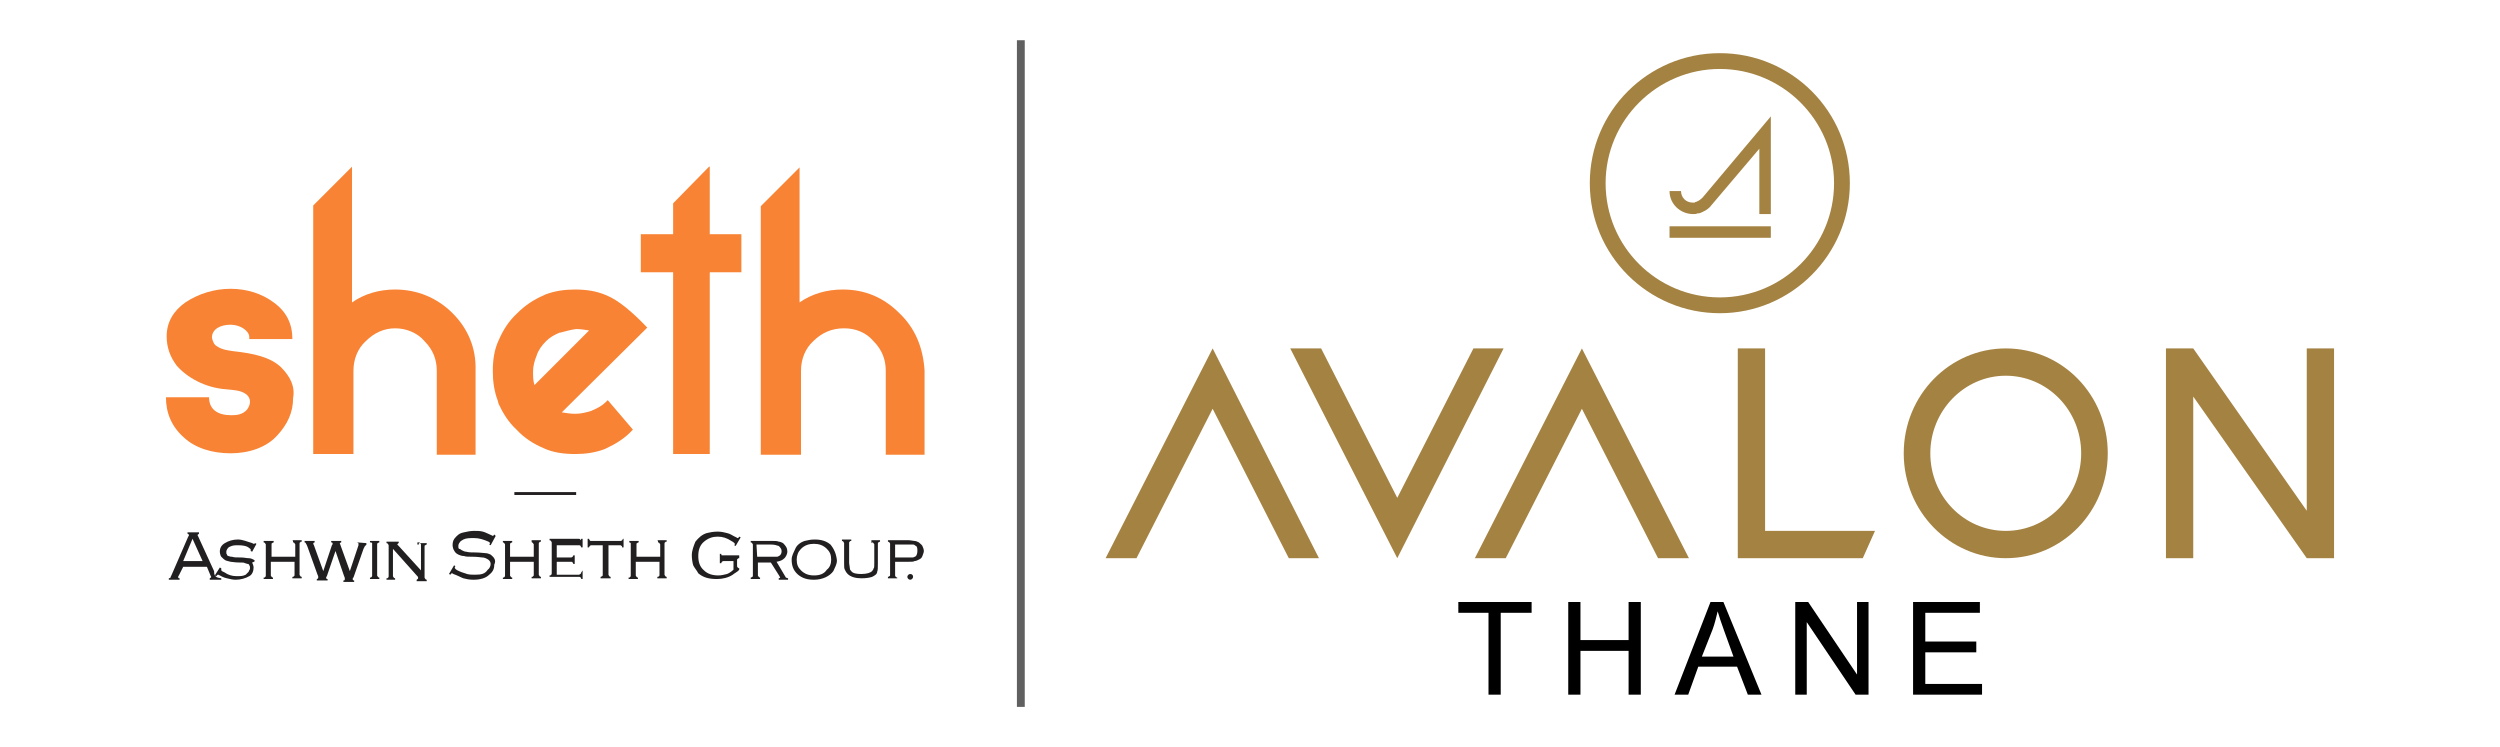 <?xml version="1.0" encoding="utf-8"?>
<!-- Generator: Adobe Illustrator 25.4.1, SVG Export Plug-In . SVG Version: 6.00 Build 0)  -->
<!DOCTYPE svg PUBLIC "-//W3C//DTD SVG 1.1//EN" "http://www.w3.org/Graphics/SVG/1.1/DTD/svg11.dtd">
<svg version="1.1" id="Layer_1" xmlns:x="http://ns.adobe.com/Extensibility/1.0/" xmlns:i="http://ns.adobe.com/AdobeIllustrator/10.0/" xmlns:graph="http://ns.adobe.com/Graphs/1.0/"
	 xmlns="http://www.w3.org/2000/svg" xmlns:xlink="http://www.w3.org/1999/xlink" x="0px" y="0px" viewBox="0 0 348 104"
	 style="enable-background:new 0 0 348 104;" xml:space="preserve">
<style type="text/css">
	.st0{fill:#ED7423;}
	.st1{fill:#A48242;}
	.st2{fill:#221F20;}
	.st3{fill:#F88334;}
	.st4{fill:#606060;stroke:#606060;stroke-width:1.091;stroke-miterlimit:10;}
</style>
<g>
	<g>
		<g>
			<g>
				<path class="st1" d="M236.1,28.1c-0.1,0-0.1,0-0.2,0.1c0,0-0.2,0-0.3,0c-0.9,0-1.6-0.7-1.6-1.6h-1.6c0,1.8,1.5,3.2,3.3,3.2
					c0.2,0,0.4,0,0.6-0.1c0,0,0,0,0.1,0c0.2,0,0.4-0.1,0.6-0.2c0.5-0.2,1-0.6,1.2-0.9l6.7-7.9v9.1h1.6V16.2l-9.5,11.3
					C236.7,27.8,236.4,28,236.1,28.1"/>
			</g>
			<g>
				<rect x="232.4" y="31.5" class="st1" width="14.1" height="1.6"/>
			</g>
		</g>
		<g>
			<path class="st1" d="M239.4,43.6c-10,0-18.1-8.1-18.1-18.1s8.1-18.1,18.1-18.1s18.1,8.1,18.1,18.1
				C257.5,35.4,249.4,43.6,239.4,43.6z M239.4,9.6c-8.7,0-15.9,7.1-15.9,15.9s7.1,15.9,15.9,15.9s15.9-7.1,15.9-15.9
				C255.3,16.7,248.1,9.6,239.4,9.6z"/>
		</g>
	</g>
	<g>
		<polygon class="st1" points="261,73.9 259.3,77.7 241.9,77.7 241.9,48.5 245.7,48.5 245.7,73.9 		"/>
		<polygon class="st1" points="324.9,48.5 321.1,48.5 321.1,71.1 305.3,48.5 301.5,48.5 301.5,77.7 305.3,77.7 305.3,55.2 
			321.1,77.7 324.9,77.7 		"/>
		<path class="st1" d="M279.2,48.5c-7.8,0-14.2,6.5-14.2,14.6c0,8.1,6.4,14.6,14.2,14.6c7.9,0,14.2-6.5,14.2-14.6
			C293.4,55,287.1,48.5,279.2,48.5z M279.2,73.9c-5.8,0-10.5-4.8-10.5-10.8c0-5.9,4.7-10.8,10.5-10.8c5.8,0,10.5,4.8,10.5,10.8
			S285,73.9,279.2,73.9z"/>
		<polygon class="st1" points="220.2,48.5 205.3,77.7 209.6,77.7 220.2,56.9 230.8,77.7 235.1,77.7 		"/>
		<polygon class="st1" points="168.8,48.5 153.9,77.7 158.2,77.7 168.8,56.9 179.4,77.7 183.6,77.7 		"/>
		<polygon class="st1" points="194.5,77.7 209.3,48.5 205.1,48.5 194.5,69.3 183.9,48.5 179.6,48.5 		"/>
	</g>
	<g>
		<path d="M207.2,96.7V85.3h-4.2v-1.5h10.2v1.5h-4.3v11.4H207.2z"/>
		<path d="M218.3,96.7V83.8h1.7v5.3h6.7v-5.3h1.7v12.9h-1.7v-6.1H220v6.1C220,96.7,218.3,96.7,218.3,96.7z"/>
		<path d="M233.1,96.7l5-12.9h1.8l5.3,12.9h-1.9l-1.5-3.9h-5.4l-1.4,3.9H233.1z M236.9,91.4h4.4l-1.3-3.6c-0.4-1.1-0.7-2-0.9-2.7
			c-0.2,0.8-0.4,1.7-0.7,2.5L236.9,91.4z"/>
		<path d="M249.9,96.7V83.8h1.8l6.8,10.1V83.8h1.6v12.9h-1.8l-6.8-10.1v10.1C251.5,96.7,249.9,96.7,249.9,96.7z"/>
		<path d="M266.3,96.7V83.8h9.3v1.5H268v4h7.1v1.5H268v4.4h7.9v1.5L266.3,96.7L266.3,96.7z"/>
	</g>
</g>
<g>
	<rect x="71.6" y="68.5" class="st2" width="8.6" height="0.4"/>
	<g>
		<path class="st3" d="M63,43.6c-2.2-2.2-5-3.3-8-3.3c-2.2,0-4.3,0.6-6,1.8V23.2l-5.4,5.4v34.6h5.6V51.6c0-1.6,0.6-3.1,1.7-4.1
			c1.2-1.2,2.6-1.8,4.1-1.8s3.1,0.6,4.1,1.8c1.2,1.2,1.7,2.6,1.7,4.1v11.7h5.4V51.6C66.3,48.4,65.1,45.7,63,43.6"/>
		<path class="st3" d="M125.2,43.6c-2.2-2.2-4.8-3.3-7.9-3.3c-2.2,0-4.3,0.6-6,1.8V23.3l-5.4,5.4v34.6h5.6V51.6
			c0-1.6,0.6-3.1,1.7-4.1c1.2-1.2,2.6-1.8,4.3-1.8c1.6,0,3.1,0.6,4.1,1.8c1.2,1.2,1.7,2.6,1.7,4.1v11.7h5.4V51.6
			C128.5,48.4,127.4,45.7,125.2,43.6"/>
		<path class="st3" d="M84.6,55.7l-0.2,0.2c-0.6,0.6-1.2,0.9-1.9,1.2l-0.2,0.1c-0.7,0.2-1.4,0.4-2.2,0.4c-0.7,0-1.2-0.1-1.9-0.2
			l11.9-11.8c-2.1-2.2-4-3.8-5.7-4.5c-1.4-0.6-2.8-0.8-4.4-0.8c-1.4,0-2.8,0.2-4.1,0.7l-0.2,0.1c-1.4,0.6-2.6,1.4-3.7,2.5
			c-1.2,1.1-2,2.4-2.6,3.8c-0.6,1.3-0.8,2.7-0.8,4.3c0,1.4,0.2,2.8,0.7,4.1l0.1,0.4c0.6,1.3,1.4,2.6,2.5,3.6c1.1,1.2,2.4,2,3.8,2.6
			c1.3,0.6,2.8,0.8,4.4,0.8c1.4,0,2.8-0.2,4.1-0.7l0.2-0.1c1.3-0.6,2.6-1.4,3.6-2.5l0.1-0.1L84.6,55.7z M74.4,53.6
			c-0.2-0.6-0.2-1.2-0.2-1.9c0-0.7,0.2-1.5,0.5-2.2c0.2-0.7,0.7-1.4,1.3-2s1.2-0.9,1.9-1.2h0.1c0.7-0.2,1.5-0.4,2.2-0.5
			c0.6,0,1.2,0.1,1.8,0.2L74.4,53.6z"/>
		<path class="st3" d="M39.1,51.1c-1.5-1.4-3.8-1.9-6.5-2.2c-0.7-0.1-1.7-0.2-2.4-0.7c-0.4-0.2-0.6-0.7-0.7-1.2
			c0-1.2,1.2-1.8,2.6-1.8c1.4,0,2.6,0.9,2.6,1.7V47v0.2h6c0-2.1-0.8-3.8-2.6-5.1c-1.6-1.2-3.7-1.9-6-1.9s-4.5,0.7-6.3,1.9
			c-1.7,1.2-2.6,2.8-2.6,4.7c0,1.6,0.5,2.9,1.4,4.1c1.4,1.6,3.9,3.1,7,3.3c0.9,0.1,1.9,0.1,2.7,0.7c0.7,0.6,0.6,1.4,0.1,2.1
			c-0.6,0.7-1.4,0.8-2.2,0.8c-1.9,0-3.1-0.8-3.1-2.5h-6c0,2.2,0.8,4.1,2.5,5.6c1.6,1.5,4,2.2,6.5,2.2s5-0.8,6.5-2.5
			c1.4-1.5,2.2-3.2,2.2-5.2C41.1,53.8,40.4,52.4,39.1,51.1"/>
		<polygon class="st3" points="98.8,32.6 98.8,23.2 98.7,23.2 93.7,28.3 93.7,32.6 89.2,32.6 89.2,37.9 93.7,37.9 93.7,63.2 
			98.8,63.2 98.8,37.9 103.2,37.9 103.2,32.6 		"/>
	</g>
	<path class="st2" d="M30,80.2c-0.1-0.1-0.2-0.2-0.2-0.7l-2.2-4.8c-0.1-0.2-0.1-0.2-0.1-0.2c0-0.1,0.1-0.1,0.2-0.2l0,0v-0.2h-1.6
		v0.2l0,0c0.1,0,0.2,0.1,0.2,0.2c0,0,0,0.1-0.1,0.2L23.9,80c-0.1,0.2-0.2,0.4-0.2,0.5c0-0.1-0.1,0-0.2,0l0,0v0.2H25v-0.2l0,0
		c-0.2,0-0.2-0.1-0.2-0.2c0,0,0-0.1,0.1-0.2l0.6-1.2h3.3l0.5,1.2c0.1,0.2,0.1,0.2,0.1,0.2s0,0.1-0.2,0.2l0,0v0.2h1.6v-0.2l0,0
		C30.1,80.4,30.1,80.3,30,80.2 M28.2,78.1h-2.7l1.3-3.1L28.2,78.1z"/>
	<path class="st2" d="M35.3,77.9c-0.2-0.1-0.4-0.2-0.7-0.2s-0.6-0.1-1.1-0.1c-0.6,0-0.9,0-1.2-0.1c-0.2,0-0.2,0-0.5-0.1
		c-0.1,0-0.2-0.1-0.2-0.2c-0.1-0.1-0.1-0.2-0.1-0.4c0-0.2,0.2-0.6,0.5-0.7c0.4-0.2,0.7-0.2,1.2-0.2c0.6,0,1.2,0.1,1.5,0.4
		c0.2,0.1,0.2,0.2,0.2,0.2c0,0,0,0.1,0,0.2l0,0l0.2,0.1l0.6-1.1l-0.2-0.1l0,0c0,0.1-0.2,0.1-0.2,0.1s0,0-0.2-0.1
		c-0.7-0.2-1.3-0.5-2-0.5c-0.7,0-1.3,0.2-1.8,0.5c-0.5,0.3-0.7,0.7-0.7,1.2c0,0.2,0.1,0.6,0.2,0.7c0.2,0.2,0.4,0.4,0.6,0.5
		c0.2,0.1,0.4,0.1,0.7,0.2c0.2,0,0.6,0.1,1.2,0.1c0.5,0,0.7,0,0.8,0.1c0.2,0,0.2,0.1,0.4,0.1c0.1,0,0.2,0.1,0.2,0.2
		c0.1,0.1,0.1,0.2,0.1,0.4c0,0.2-0.1,0.2-0.2,0.5c-0.1,0.1-0.2,0.2-0.4,0.4c-0.4,0.2-0.7,0.2-1.3,0.2c-0.6,0-1.2-0.2-1.6-0.5
		c-0.4-0.2-0.5-0.2-0.5-0.4v-0.1v-0.1l-0.2-0.1l-0.7,1.1l0.2,0.1l0,0c0.1-0.1,0.2-0.2,0.2-0.2s0,0,0.1,0c0.4,0.2,0.7,0.4,1.2,0.5
		c0.4,0.1,0.8,0.2,1.2,0.2c0.7,0,1.4-0.2,1.9-0.5c0.4-0.2,0.6-0.7,0.6-1.2c0-0.2-0.1-0.5-0.2-0.7C35.7,78.1,35.4,78,35.3,77.9"/>
	<path class="st2" d="M40.8,75.5L40.8,75.5c0.1,0,0.2,0.1,0.2,0.1c0,0.1,0.1,0.1,0.1,0.2v1.7h-3.3v-1.7c0-0.1,0-0.2,0.1-0.2
		c0,0,0.1-0.1,0.2-0.1l0,0v-0.2h-1.4v0.2l0,0c0.1,0,0.2,0.1,0.2,0.1c0,0.1,0.1,0.1,0.1,0.2v4.3c0,0.1,0,0.2-0.1,0.2
		c0,0.1-0.1,0.1-0.2,0.1l0,0v0.2H38v-0.2l0,0c-0.1,0-0.2-0.1-0.2-0.1c0-0.1-0.1-0.1-0.1-0.2v-1.9h3.3V80c0,0.1,0,0.2-0.1,0.2
		c0,0.1-0.1,0.1-0.2,0.1l0,0v0.2h1.3v-0.2l0,0c-0.1,0-0.2-0.1-0.2-0.1c0-0.1-0.1-0.1-0.1-0.2v-4.3c0-0.1,0-0.2,0.1-0.2
		c0-0.1,0.1-0.1,0.2-0.1l0,0v-0.2h-1.3C40.8,75.2,40.8,75.5,40.8,75.5z"/>
	<path class="st2" d="M49.7,75.5L49.7,75.5c0.2,0.1,0.2,0.1,0.2,0.2c0,0.1,0,0.1,0,0.2l-1.2,3.6l-1.3-3.6c0-0.1-0.1-0.2-0.1-0.2
		c0-0.1,0.1-0.2,0.2-0.2l0,0v-0.2h-1.4v0.2l0,0c0.2,0,0.2,0.1,0.2,0.2c0,0,0,0.1-0.1,0.2l-1.2,3.6l-1.3-3.6
		c-0.1-0.2-0.1-0.2-0.1-0.2c0-0.1,0.1-0.2,0.2-0.2l0,0v-0.2h-1.4v0.2l0,0c0.1,0,0.2,0.1,0.2,0.2c0.1,0.1,0.1,0.2,0.2,0.4l1.4,3.9
		c0.1,0.2,0.1,0.2,0.1,0.4c0,0.1-0.1,0.2-0.2,0.2l0,0v0.2h1.5v-0.2l0,0c-0.2,0-0.2-0.1-0.2-0.2c0,0,0-0.1,0.1-0.2l1.2-3.5l1.2,3.5
		c0.1,0.2,0.1,0.2,0.1,0.4c0,0.2-0.1,0.2-0.2,0.2l0,0v0.2h1.5v-0.2l0,0c-0.2,0-0.2-0.1-0.2-0.2s0-0.2,0.1-0.2l1.4-4
		c0.1-0.2,0.1-0.2,0.2-0.4c0.1-0.1,0.2-0.1,0.2-0.2l0,0v-0.2L49.7,75.5l0,0.2h0V75.5z"/>
	<path class="st2" d="M51.6,75.5L51.6,75.5c0.1,0,0.2,0.1,0.2,0.1c0,0.1,0,0.1,0,0.2v4.3c0,0.1,0,0.2-0.1,0.2c0,0.1-0.1,0.1-0.2,0.1
		l0,0v0.2h1.3v-0.2l0,0c-0.1,0-0.2-0.1-0.2-0.1c0-0.1-0.1-0.1-0.1-0.2v-4.3c0-0.1,0-0.2,0.1-0.2c0,0,0.1-0.1,0.2-0.1l0,0v-0.2h-1.3
		V75.5z"/>
	<path class="st2" d="M58.3,75.5L58.3,75.5c0.1,0,0.2,0.1,0.2,0.1c0,0.1,0.1,0.1,0.1,0.2v3.6L55.5,76c-0.1-0.1-0.2-0.2-0.2-0.2
		s0.1-0.2,0.2-0.2l0,0v-0.2h-1.7v0.2l0,0c0.1,0,0.2,0.1,0.2,0.1c0,0.1,0.1,0.1,0.1,0.2v4.3c0,0.1,0,0.2-0.1,0.2
		c0,0.1-0.1,0.1-0.2,0.1l0,0v0.2H55v-0.2l0,0c-0.1,0-0.2-0.1-0.2-0.1c0-0.1-0.1-0.1-0.1-0.2v-3.8l3.3,3.7c0.2,0.2,0.2,0.2,0.2,0.4
		c0,0.1-0.1,0.1-0.2,0.2l0,0v0.2h1.4v-0.2l0,0c-0.1,0-0.2-0.1-0.2-0.1c0-0.1-0.1-0.1-0.1-0.2v-4.3c0-0.1,0-0.2,0.1-0.2
		c0,0,0.1-0.1,0.2-0.1l0,0v-0.2h-1.1v0.2h-0.2V75.5z"/>
	<path class="st2" d="M68.3,77.2c-0.2-0.1-0.5-0.2-0.7-0.2c-0.2,0-0.8-0.1-1.5-0.1c-0.5,0-0.8,0-1.2-0.1c-0.2,0-0.4-0.1-0.6-0.2
		c-0.2-0.1-0.2-0.2-0.4-0.2c-0.1-0.1-0.1-0.2-0.1-0.4c0-0.2,0.1-0.4,0.2-0.5c0.1-0.2,0.2-0.2,0.5-0.4c0.4-0.2,0.9-0.2,1.5-0.2
		c0.7,0,1.3,0.2,2,0.5c0.2,0.1,0.2,0.2,0.2,0.2c0,0,0,0.1-0.1,0.2l0,0l0.2,0.1l0.7-1.3l-0.2-0.2l0,0c-0.1,0.2-0.2,0.2-0.2,0.2
		s0,0-0.2-0.1c-0.5-0.2-0.8-0.4-1.2-0.5c-0.4-0.1-0.7-0.1-1.2-0.1s-1,0.1-1.4,0.2c-0.5,0.1-0.7,0.2-1.1,0.6
		c-0.4,0.4-0.5,0.7-0.5,1.2c0,0.2,0.1,0.6,0.2,0.7c0.1,0.2,0.2,0.4,0.6,0.6c0.2,0.1,0.5,0.2,0.8,0.2c0.2,0.1,0.7,0.1,1.2,0.1
		c0.7,0,1.2,0.1,1.3,0.1c0.2,0,0.2,0,0.5,0.1c0.5,0.2,0.7,0.5,0.7,0.8c0,0.2-0.1,0.6-0.4,0.8C67.5,79.9,67,80,66.1,80
		c-0.4,0-0.7,0-1.1-0.1c-0.2-0.1-0.7-0.2-1.1-0.4c-0.5-0.2-0.6-0.4-0.6-0.5c0,0,0-0.1,0.1-0.2l0,0l-0.2-0.1l-0.7,1.2l0.2,0.1l0,0
		c0.1-0.2,0.2-0.2,0.2-0.2s0.1,0,0.2,0.1c0.6,0.2,1.1,0.5,1.4,0.6c0.4,0.1,0.8,0.2,1.4,0.2c0.9,0,1.7-0.2,2.2-0.7
		c0.5-0.4,0.7-0.8,0.7-1.4C69.1,78,68.8,77.6,68.3,77.2"/>
	<path class="st2" d="M74,75.5L74,75.5c0.1,0,0.2,0.1,0.2,0.1c0,0.1,0.1,0.1,0.1,0.2v1.7H71v-1.7c0-0.1,0-0.2,0.1-0.2
		c0,0,0.1-0.1,0.2-0.1l0,0v-0.2H70v0.2l0,0c0.1,0,0.2,0.1,0.2,0.1c0,0.1,0.1,0.1,0.1,0.2v4.3c0,0.1,0,0.2-0.1,0.2
		c0,0.1-0.1,0.1-0.2,0.1l0,0v0.2h1.3v-0.2l0,0c-0.1,0-0.2-0.1-0.2-0.1c0-0.1-0.1-0.1-0.1-0.2v-1.9h3.3V80c0,0.1,0,0.2-0.1,0.2
		c0,0.1-0.1,0.1-0.2,0.1l0,0v0.2h1.3v-0.2l0,0c-0.1,0-0.2-0.1-0.2-0.1c0-0.1-0.1-0.1-0.1-0.2v-4.3c0-0.1,0-0.2,0.1-0.2
		c0-0.1,0.1-0.1,0.2-0.1l0,0v-0.2h-1.3v0.2C74.1,75.5,74,75.5,74,75.5z"/>
	<path class="st2" d="M80.9,79.7c0,0.1-0.1,0.2-0.1,0.2c-0.1,0-0.1,0.1-0.2,0.1h-3.1v-1.8h2c0.1,0,0.2,0,0.2,0.1
		c0,0,0.1,0.1,0.1,0.2l0,0h0.2v-1.2h-0.2l0,0c0,0.1-0.1,0.2-0.1,0.2s-0.1,0.1-0.2,0.1h-2v-1.7h3.1c0.1,0,0.2,0,0.2,0.1
		c0,0,0.1,0.1,0.1,0.2l0,0h0.2v-1.2h-0.2l0,0c0,0.1-0.1,0.2-0.1,0.2S80.8,75,80.6,75h-4.1v0.2l0,0c0.1,0,0.2,0.1,0.2,0.1
		c0,0.1,0.1,0.1,0.1,0.2v4.3c0,0.1,0,0.2-0.1,0.2c0,0.1-0.1,0.1-0.2,0.1l0,0v0.2h4.1c0.1,0,0.2,0,0.2,0.1c0.1,0,0.1,0.1,0.1,0.2l0,0
		h0.2v-1.2L80.9,79.7L80.9,79.7z"/>
	<path class="st2" d="M86.7,75c0,0.1-0.1,0.2-0.1,0.2s-0.1,0.1-0.2,0.1h-4.1c-0.1,0-0.2,0-0.2-0.1c0,0-0.1-0.1-0.1-0.2l0,0h-0.2v1.2
		H82l0,0c0-0.1,0.1-0.2,0.1-0.2s0.1-0.1,0.2-0.1h1.6v4.1c0,0.1,0,0.2-0.1,0.2c0,0-0.1,0.1-0.2,0.1l0,0v0.2h1.4v-0.2l0,0
		c-0.1,0-0.2-0.1-0.2-0.1c0-0.1-0.1-0.1-0.1-0.2v-4.1h1.6c0.1,0,0.2,0,0.2,0.1c0.1,0,0.1,0.1,0.1,0.2l0,0h0.2v-1.2L86.7,75L86.7,75z
		"/>
	<path class="st2" d="M91.6,75.5L91.6,75.5c0.1,0,0.2,0.1,0.2,0.1c0,0.1,0.1,0.1,0.1,0.2v1.7h-3.3v-1.7c0-0.1,0-0.2,0.1-0.2
		c0,0,0.1-0.1,0.2-0.1l0,0v-0.2h-1.3v0.2l0,0c0.1,0,0.2,0.1,0.2,0.1c0,0.1,0,0.1,0,0.2v4.3c0,0.1,0,0.2-0.1,0.2
		c0,0.1-0.1,0.1-0.2,0.1l0,0v0.2h1.3v-0.2l0,0c-0.1,0-0.2-0.1-0.2-0.1c0-0.1-0.1-0.1-0.1-0.2v-1.9h3.3V80c0,0.1,0,0.2-0.1,0.2
		c0,0.1-0.1,0.1-0.2,0.1l0,0v0.2h1.3v-0.2l0,0c-0.1,0-0.2-0.1-0.2-0.1c0-0.1-0.1-0.1-0.1-0.2v-4.3c0-0.1,0-0.2,0.1-0.2
		c0-0.1,0.1-0.1,0.2-0.1l0,0v-0.2h-1.3C91.6,75.2,91.6,75.5,91.6,75.5z"/>
	<path class="st2" d="M100.5,77.3c-0.1,0-0.1-0.1-0.1-0.2l0,0h-0.2v1.3h0.2l0,0c0-0.1,0.1-0.2,0.1-0.2s0.1-0.1,0.2-0.1h1.4v1.2
		c-0.2,0.2-0.6,0.5-0.9,0.6c-0.4,0.1-0.8,0.2-1.2,0.2c-0.8,0-1.5-0.2-2-0.7c-0.6-0.5-0.8-1.2-0.8-2s0.2-1.5,0.8-2s1.2-0.7,1.9-0.7
		c0.7,0,1.3,0.2,1.9,0.6c0.4,0.2,0.5,0.4,0.5,0.4s0,0.1-0.1,0.2l0,0l0.2,0.1l0.7-1.2l-0.2-0.1l0,0c-0.1,0.2-0.2,0.2-0.2,0.2
		s-0.1,0-0.2-0.1c-0.5-0.2-0.8-0.5-1.3-0.6c-0.4-0.1-0.8-0.2-1.3-0.2c-0.6,0-1.1,0.1-1.5,0.2c-0.7,0.2-1.2,0.7-1.6,1.2
		c-0.2,0.5-0.5,1.2-0.5,1.9c0,0.5,0.1,1.1,0.2,1.4c0.2,0.4,0.5,0.7,0.7,1.1c0.7,0.6,1.5,0.8,2.6,0.8c0.8,0,1.6-0.2,2.2-0.6
		c0.2-0.2,0.7-0.4,0.9-0.7l0,0v-0.2l0,0c-0.1,0-0.2-0.1-0.2-0.1s-0.1-0.1-0.1-0.2V78c0-0.1,0-0.2,0.1-0.2c0-0.1,0.1-0.1,0.2-0.1l0,0
		v-0.4H100.5C100.6,77.3,100.6,77.3,100.5,77.3"/>
	<path class="st2" d="M109.4,80.4L109.4,80.4l-1.3-2.2c0.5-0.1,0.8-0.2,1.1-0.5c0.2-0.2,0.4-0.6,0.4-0.9c0-0.5-0.2-0.8-0.6-1.2
		c-0.2-0.1-0.4-0.2-0.6-0.2c-0.2-0.1-0.5-0.1-0.8-0.1h-3.1v0.2l0,0c0.1,0,0.2,0.1,0.2,0.1c0,0.1,0.1,0.1,0.1,0.2v4.3
		c0,0.1,0,0.2-0.1,0.2c0,0-0.1,0.1-0.2,0.1l0,0v0.2h1.3v-0.2l0,0c-0.1,0-0.2-0.1-0.2-0.1c0-0.1-0.1-0.1-0.1-0.2v-1.8h1.8l1.2,1.9
		c0.1,0.2,0.1,0.2,0.1,0.2s-0.1,0.1-0.2,0.1l0,0v0.2h1.3v-0.2l0,0C109.4,80.4,109.4,80.4,109.4,80.4 M105.3,75.8h2
		c0.5,0,0.8,0.1,1.1,0.2c0.2,0.2,0.4,0.4,0.4,0.7c0,0.3-0.1,0.6-0.4,0.7c-0.1,0.1-0.2,0.1-0.4,0.1c-0.2,0-0.4,0-0.7,0h-1.9
		L105.3,75.8L105.3,75.8L105.3,75.8z"/>
	<path class="st2" d="M115.6,75.8c-0.6-0.5-1.3-0.7-2.2-0.7c-0.6,0-0.9,0.1-1.4,0.2c-0.6,0.2-1.1,0.6-1.3,1.1
		c-0.2,0.5-0.5,0.9-0.5,1.5c0,0.8,0.2,1.5,0.9,2.1c0.6,0.5,1.3,0.7,2.2,0.7c1.2,0,2.2-0.5,2.7-1.2c0.2-0.5,0.5-0.9,0.5-1.5
		C116.4,77.1,116.1,76.4,115.6,75.8 M113.3,80.1c-0.7,0-1.3-0.2-1.8-0.7c-0.4-0.4-0.6-0.8-0.6-1.5c0-0.6,0.2-1.1,0.6-1.5
		c0.5-0.5,1.1-0.7,1.8-0.7c0.7,0,1.3,0.2,1.8,0.7c0.4,0.4,0.6,0.8,0.6,1.5c0,0.6-0.2,1.1-0.6,1.4C114.7,79.9,114.1,80.1,113.3,80.1"
		/>
	<path class="st2" d="M121.4,75.5L121.4,75.5c0.1,0,0.2,0.1,0.2,0.1c0,0.1,0.1,0.1,0.1,0.2v2.6c0,0.4,0,0.7-0.1,0.7
		c0,0.2-0.1,0.2-0.2,0.4c-0.2,0.2-0.7,0.4-1.5,0.4c-0.7,0-1.2-0.1-1.4-0.4c-0.1-0.1-0.2-0.2-0.2-0.4c0-0.2-0.1-0.5-0.1-0.8v-2.7
		c0-0.1,0-0.2,0.1-0.2c0-0.1,0.1-0.1,0.2-0.1l0,0v-0.2h-1.3v0.2l0,0c0.1,0,0.2,0.1,0.2,0.1c0,0.1,0.1,0.1,0.1,0.2v2.8
		c0,0.5,0,0.7,0.1,0.9c0.1,0.2,0.2,0.4,0.4,0.6c0.4,0.4,1.1,0.6,1.9,0.6c0.7,0,1.2-0.1,1.5-0.2c0.4-0.2,0.7-0.4,0.7-0.7
		c0.1-0.2,0.1-0.6,0.1-1.1v-2.8c0-0.1,0-0.2,0.1-0.2c0,0,0.1-0.1,0.2-0.1l0,0v-0.2h-1.2v0.4L121.4,75.5L121.4,75.5z"/>
	<path class="st2" d="M127.9,75.5c-0.2-0.1-0.4-0.2-0.6-0.2c-0.2,0-0.5-0.1-0.8-0.1h-2.9v0.2l0,0c0.1,0,0.2,0.1,0.2,0.1
		s0.1,0.1,0.1,0.2V80c0,0.1,0,0.2-0.1,0.2c0,0-0.1,0.1-0.2,0.1l0,0v0.2h1.3v-0.1l0,0c-0.1,0-0.2-0.1-0.2-0.1s-0.1-0.1-0.1-0.2v-1.9
		h1.9c0.4,0,0.7,0,0.8-0.1c0.2,0,0.4-0.1,0.6-0.2s0.4-0.2,0.5-0.5s0.2-0.5,0.2-0.7s-0.1-0.5-0.2-0.7
		C128.3,75.8,128.1,75.7,127.9,75.5 M124.6,75.8h1.8c0.2,0,0.6,0,0.7,0c0.2,0,0.2,0.1,0.4,0.2c0.2,0.1,0.2,0.4,0.2,0.7
		c0,0.3-0.1,0.6-0.2,0.7c-0.1,0.1-0.2,0.1-0.4,0.2c-0.2,0-0.4,0-0.7,0h-1.8V75.8z"/>
	<path class="st2" d="M127.1,80.3c0,0.2-0.2,0.4-0.4,0.4s-0.4-0.2-0.4-0.4s0.2-0.4,0.4-0.4C127,79.9,127.1,80.1,127.1,80.3"/>
</g>
<line class="st4" x1="142.1" y1="98.4" x2="142.1" y2="5.6"/>
</svg>
